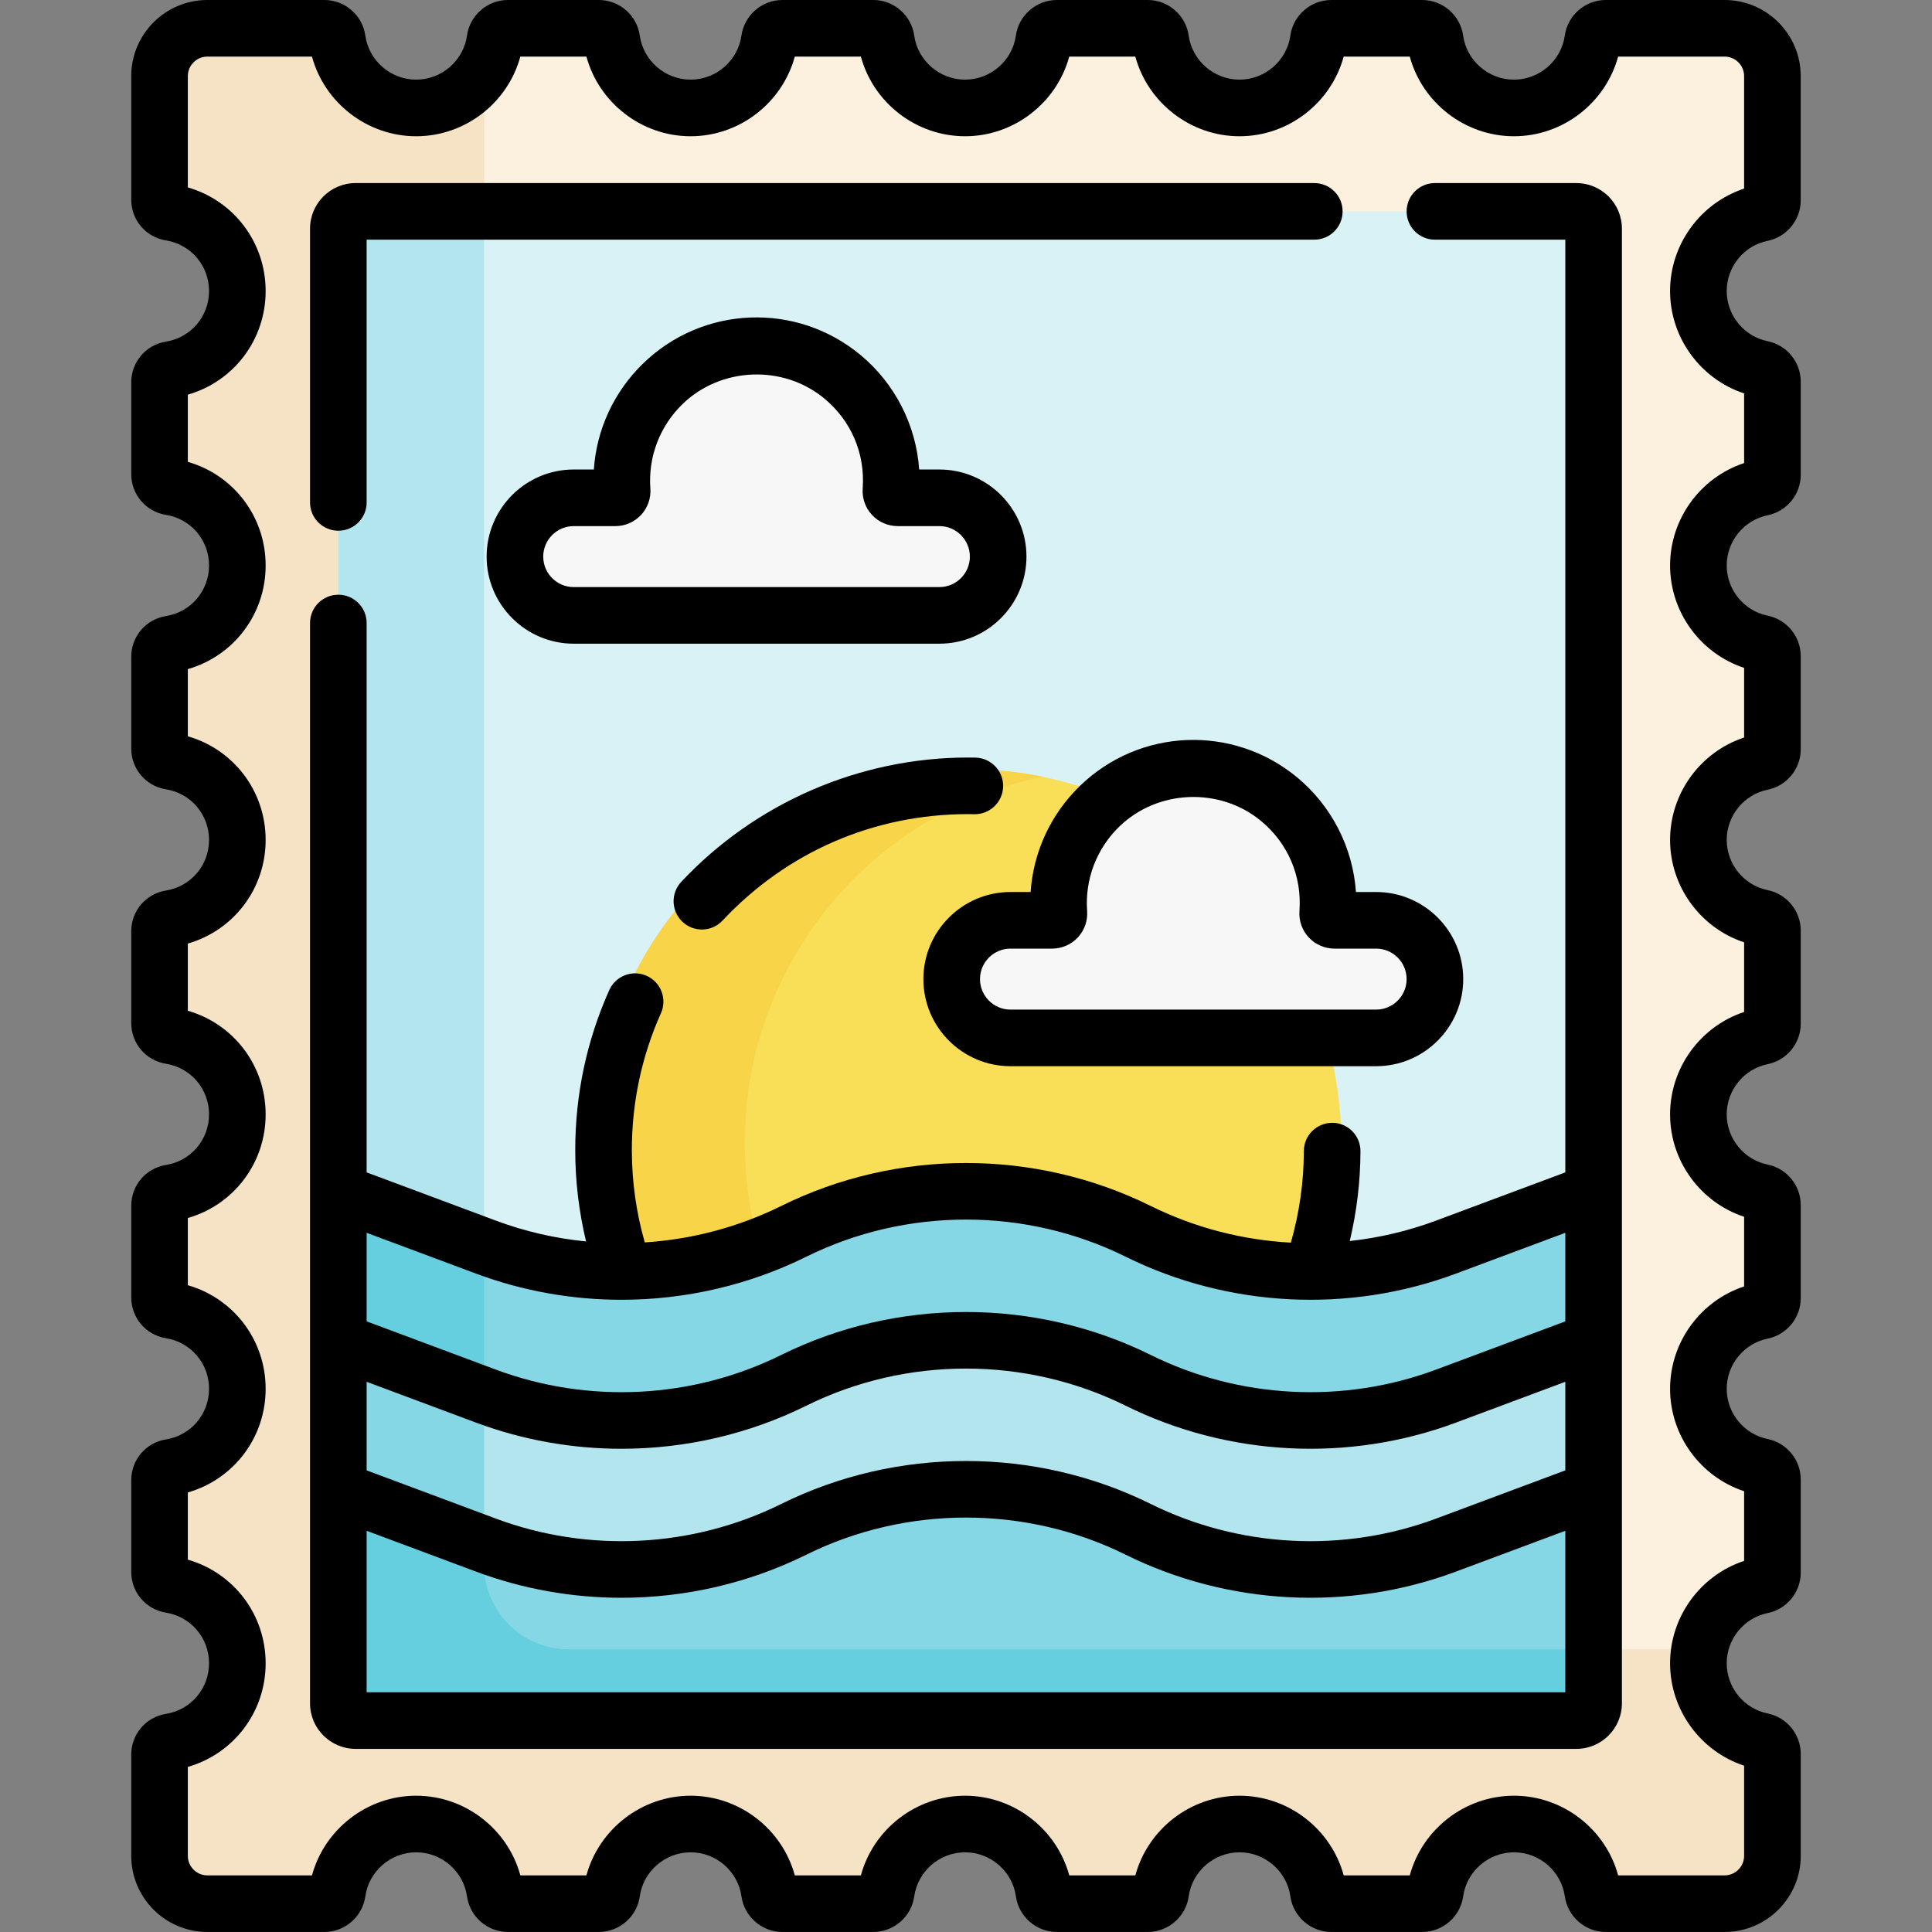 <?xml version="1.0" encoding="UTF-8" standalone="no"?>
<!DOCTYPE svg PUBLIC "-//W3C//DTD SVG 1.1//EN" "http://www.w3.org/Graphics/SVG/1.1/DTD/svg11.dtd">
<svg width="100%" height="100%" viewBox="0 0 512 512" version="1.1" xmlns="http://www.w3.org/2000/svg" xmlns:xlink="http://www.w3.org/1999/xlink" xml:space="preserve" xmlns:serif="http://www.serif.com/" style="fill-rule:evenodd;clip-rule:evenodd;stroke-linejoin:round;stroke-miterlimit:2;">
    <rect x="0" y="0" width="512" height="512" fill="#808080" stroke="none"/>
    <g transform="matrix(1,0,0,1,0,0)">
        <g>
            <path d="M450.089,440.783C450.089,430.577 457.338,422.082 466.965,420.124C468.564,419.799 469.708,418.387 469.708,416.755L469.708,392.079C469.708,390.447 468.564,389.036 466.965,388.71C457.337,386.752 450.089,378.257 450.089,368.051C450.089,357.845 457.338,349.35 466.965,347.392C468.564,347.067 469.708,345.655 469.708,344.023L469.708,319.347C469.708,317.715 468.564,316.304 466.965,315.978C457.337,314.02 450.089,305.525 450.089,295.319C450.089,285.113 457.338,276.618 466.965,274.66C468.564,274.335 469.708,272.923 469.708,271.291L469.708,246.615C469.708,244.983 468.564,243.572 466.965,243.246C457.337,241.288 450.089,232.793 450.089,222.587C450.089,212.381 457.338,203.886 466.965,201.928C468.564,201.603 469.708,200.191 469.708,198.559L469.708,173.883C469.708,172.251 468.564,170.84 466.965,170.514C457.337,168.556 450.089,160.061 450.089,149.855C450.089,139.649 457.338,131.154 466.965,129.196C468.564,128.871 469.708,127.459 469.708,125.827L469.708,101.151C469.708,99.519 468.564,98.108 466.965,97.782C457.337,95.824 450.089,87.329 450.089,77.123C450.089,66.917 457.338,58.422 466.965,56.464C468.564,56.139 469.708,54.727 469.708,53.095L469.708,20.167C469.708,13.171 464.037,7.5 457.041,7.5L425.523,7.5C423.81,7.5 422.355,8.759 422.118,10.456C420.681,20.714 411.87,28.607 401.216,28.607C390.562,28.607 381.752,20.713 380.314,10.456C380.076,8.759 378.622,7.5 376.909,7.5L352.792,7.5C351.079,7.5 349.624,8.759 349.387,10.456C347.95,20.714 339.139,28.607 328.485,28.607C317.831,28.607 309.021,20.713 307.583,10.456C307.345,8.759 305.891,7.5 304.178,7.5L280.061,7.5C278.348,7.5 276.893,8.759 276.656,10.456C275.219,20.714 266.408,28.607 255.754,28.607C245.1,28.607 236.29,20.713 234.852,10.456C234.614,8.759 233.16,7.5 231.447,7.5L207.33,7.5C205.617,7.5 204.162,8.759 203.925,10.456C202.488,20.714 193.677,28.607 183.023,28.607C172.369,28.607 163.559,20.713 162.121,10.456C161.883,8.759 160.429,7.5 158.716,7.5L134.599,7.5C132.886,7.5 131.431,8.759 131.194,10.456C129.757,20.714 120.946,28.607 110.292,28.607C99.638,28.607 90.828,20.713 89.39,10.456C89.148,8.759 87.694,7.5 85.981,7.5L54.946,7.5C47.95,7.5 42.279,13.171 42.279,20.167L42.279,52.909C42.279,54.596 43.5,56.036 45.165,56.304C55.217,57.918 62.898,66.616 62.898,77.124C62.898,87.632 55.217,96.329 45.165,97.944C43.5,98.211 42.279,99.652 42.279,101.339L42.279,125.642C42.279,127.329 43.5,128.769 45.165,129.037C55.217,130.651 62.898,139.349 62.898,149.857C62.898,160.364 55.217,169.062 45.165,170.677C43.5,170.944 42.279,172.385 42.279,174.072L42.279,198.375C42.279,200.062 43.5,201.502 45.165,201.77C55.217,203.384 62.898,212.082 62.898,222.59C62.898,233.097 55.217,241.795 45.165,243.41C43.5,243.677 42.279,245.118 42.279,246.805L42.279,271.108C42.279,272.795 43.5,274.235 45.165,274.503C55.217,276.118 62.898,284.816 62.898,295.323C62.898,305.83 55.217,314.528 45.165,316.143C43.5,316.41 42.279,317.851 42.279,319.538L42.279,343.841C42.279,345.528 43.5,346.968 45.165,347.236C55.217,348.85 62.898,357.548 62.898,368.056C62.898,378.564 55.217,387.261 45.165,388.876C43.5,389.143 42.279,390.584 42.279,392.271L42.279,416.574C42.279,418.261 43.5,419.701 45.165,419.969C55.217,421.583 62.898,430.281 62.898,440.789C62.898,451.297 55.217,459.994 45.165,461.609C43.5,461.876 42.279,463.317 42.279,465.004L42.279,491.826C42.279,498.822 47.95,504.493 54.946,504.493L85.98,504.493C87.693,504.493 89.148,503.234 89.385,501.537C90.822,491.279 99.633,483.386 110.287,483.386C120.941,483.386 129.751,491.28 131.189,501.537C131.427,503.234 132.881,504.493 134.594,504.493L158.711,504.493C160.424,504.493 161.879,503.234 162.116,501.537C163.553,491.279 172.364,483.386 183.018,483.386C193.672,483.386 202.482,491.28 203.92,501.537C204.158,503.234 205.612,504.493 207.325,504.493L231.442,504.493C233.155,504.493 234.61,503.234 234.847,501.537C236.284,491.279 245.095,483.386 255.749,483.386C266.403,483.386 275.213,491.28 276.651,501.537C276.889,503.234 278.343,504.493 280.056,504.493L304.173,504.493C305.886,504.493 307.341,503.234 307.578,501.537C309.015,491.279 317.826,483.386 328.48,483.386C339.134,483.386 347.944,491.28 349.382,501.537C349.62,503.234 351.074,504.493 352.787,504.493L376.904,504.493C378.617,504.493 380.072,503.234 380.309,501.537C381.746,491.279 390.557,483.386 401.211,483.386C411.865,483.386 420.675,491.28 422.113,501.537C422.351,503.234 423.805,504.493 425.518,504.493L457.036,504.493C464.032,504.493 469.703,498.822 469.703,491.826L469.703,464.818C469.703,463.186 468.559,461.775 466.96,461.449C457.338,459.484 450.089,450.989 450.089,440.783Z" style="fill:rgb(252,241,222);fill-rule:nonzero;"/>
            <g id="XMLID_268_">
                <g>
                    <path d="M466.965,461.443C457.337,459.485 450.089,450.99 450.089,440.784C450.089,439.528 450.201,438.299 450.412,437.104L150.762,437.104C138.348,437.104 128.284,427.04 128.284,414.626L128.284,18.497C124.574,24.555 117.912,28.608 110.288,28.608C99.634,28.608 90.824,20.714 89.386,10.457C89.148,8.759 87.694,7.5 85.981,7.5L54.946,7.5C47.95,7.5 42.279,13.171 42.279,20.167L42.279,52.909C42.279,54.596 43.5,56.036 45.165,56.304C55.217,57.919 62.898,66.616 62.898,77.124C62.898,87.632 55.217,96.329 45.165,97.944C43.5,98.211 42.279,99.652 42.279,101.339L42.279,125.642C42.279,127.329 43.5,128.769 45.165,129.037C55.217,130.652 62.898,139.349 62.898,149.857C62.898,160.365 55.217,169.062 45.165,170.677C43.5,170.944 42.279,172.385 42.279,174.072L42.279,198.375C42.279,200.062 43.5,201.502 45.165,201.77C55.217,203.385 62.898,212.082 62.898,222.59C62.898,233.097 55.217,241.795 45.165,243.41C43.5,243.677 42.279,245.118 42.279,246.805L42.279,271.108C42.279,272.795 43.5,274.235 45.165,274.503C55.217,276.118 62.898,284.816 62.898,295.323C62.898,305.83 55.217,314.528 45.165,316.143C43.5,316.41 42.279,317.851 42.279,319.538L42.279,343.841C42.279,345.528 43.5,346.968 45.165,347.236C55.217,348.851 62.898,357.548 62.898,368.056C62.898,378.564 55.217,387.261 45.165,388.876C43.5,389.144 42.279,390.584 42.279,392.271L42.279,416.574C42.279,418.261 43.5,419.701 45.165,419.969C55.217,421.584 62.898,430.281 62.898,440.789C62.898,451.297 55.217,459.994 45.165,461.609C43.5,461.877 42.279,463.317 42.279,465.004L42.279,491.826C42.279,498.822 47.95,504.493 54.946,504.493L85.98,504.493C87.693,504.493 89.148,503.234 89.385,501.537C90.822,491.279 99.633,483.386 110.287,483.386C120.941,483.386 129.751,491.28 131.189,501.537C131.427,503.234 132.881,504.493 134.594,504.493L158.711,504.493C160.424,504.493 161.879,503.234 162.116,501.537C163.553,491.279 172.364,483.386 183.018,483.386C193.672,483.386 202.482,491.28 203.92,501.537C204.158,503.234 205.612,504.493 207.325,504.493L231.442,504.493C233.155,504.493 234.61,503.234 234.847,501.537C236.284,491.279 245.095,483.386 255.749,483.386C266.403,483.386 275.213,491.28 276.651,501.537C276.889,503.234 278.343,504.493 280.056,504.493L304.173,504.493C305.886,504.493 307.341,503.234 307.578,501.537C309.015,491.279 317.826,483.386 328.48,483.386C339.134,483.386 347.944,491.28 349.382,501.537C349.62,503.234 351.074,504.493 352.787,504.493L376.904,504.493C378.617,504.493 380.072,503.234 380.309,501.537C381.746,491.279 390.557,483.386 401.211,483.386C411.865,483.386 420.675,491.28 422.113,501.537C422.351,503.234 423.805,504.493 425.518,504.493L457.036,504.493C464.032,504.493 469.703,498.822 469.703,491.826L469.703,464.817C469.708,463.18 468.564,461.768 466.965,461.443Z" style="fill:rgb(246,226,196);fill-rule:nonzero;"/>
                    <path d="M417.754,56.017L94.234,56.017C91.714,56.017 89.664,58.067 89.664,60.587L89.664,315.897L120.601,389.598L389.197,389.598L422.324,315.897L422.324,60.587C422.324,58.067 420.274,56.017 417.754,56.017Z" style="fill:rgb(217,242,246);fill-rule:nonzero;"/>
                    <circle cx="256.494" cy="302.804" r="98.952" style="fill:rgb(249,222,88);"/>
                    <path d="M197.371,302.804C197.371,254.976 231.293,215.066 276.397,205.85C269.964,204.535 263.315,203.853 256.493,203.853C201.843,203.853 157.541,248.155 157.541,302.805C157.541,357.455 201.843,401.757 256.493,401.757C263.315,401.757 269.975,401.066 276.408,399.752C231.304,390.534 197.371,350.632 197.371,302.804Z" style="fill:rgb(248,212,72);fill-rule:nonzero;"/>
                </g>
            </g>
            <path d="M128.284,389.598L128.284,56.017L94.234,56.017C91.714,56.017 89.664,58.067 89.664,60.587L89.664,315.897L120.601,389.598L128.284,389.598Z" style="fill:rgb(179,229,238);fill-rule:nonzero;"/>
            <path d="M380.269,435.089L411.404,420.298L422.324,394.867L422.324,340.25L402.654,350.841L353.24,355.379L316.239,346.057L247.051,336.988L182.917,358.1L134.029,351.367L89.664,342.987L89.664,394.867L108.856,431.503L380.269,435.089Z" style="fill:rgb(179,229,238);fill-rule:nonzero;"/>
            <path d="M136.344,431.867C131.418,427.743 128.284,421.551 128.284,414.625L128.284,350.282L89.664,342.987L89.664,394.868L108.857,431.504L136.344,431.867Z" style="fill:rgb(134,215,229);fill-rule:nonzero;"/>
            <g id="XMLID_269_">
                <g>
                    <path d="M422.324,394.867L422.324,451.397C422.324,453.927 420.274,455.967 417.754,455.967L94.234,455.967C91.714,455.967 89.664,453.927 89.664,451.397L89.664,394.867L128.784,409.467C155.394,419.397 184.914,417.887 210.364,405.287C224.744,398.167 240.374,394.607 255.994,394.607C271.614,394.607 287.244,398.167 301.624,405.287C315.954,412.377 331.574,415.957 347.244,415.957C359.394,415.957 371.574,413.807 383.204,409.467L422.324,394.867Z" style="fill:rgb(134,215,229);fill-rule:nonzero;"/>
                    <path d="M422.324,437.103L150.762,437.103C138.348,437.103 128.284,427.039 128.284,414.625L128.284,409.281L89.664,394.867L89.664,451.397C89.664,453.927 91.714,455.967 94.234,455.967L417.754,455.967C420.274,455.967 422.324,453.927 422.324,451.397L422.324,437.103Z" style="fill:rgb(101,207,223);fill-rule:nonzero;"/>
                    <path d="M422.324,315.897L422.324,355.387L383.204,369.987C371.584,374.327 359.404,376.477 347.254,376.477C331.584,376.477 315.964,372.897 301.624,365.797C287.244,358.687 271.614,355.127 255.994,355.127C240.374,355.127 224.744,358.687 210.364,365.797C184.914,378.397 155.394,379.917 128.784,369.987L89.664,355.387L89.664,315.897L128.784,330.497C155.394,340.427 184.914,338.907 210.364,326.317C224.744,319.197 240.374,315.637 255.994,315.637C271.614,315.637 287.244,319.197 301.624,326.317C315.954,333.407 331.584,336.987 347.254,336.987C359.404,336.987 371.584,334.837 383.204,330.497L422.324,315.897Z" style="fill:rgb(134,215,229);fill-rule:nonzero;"/>
                    <path d="M128.284,330.311L89.664,315.897L89.664,355.387L128.284,369.801L128.284,330.311Z" style="fill:rgb(101,207,223);fill-rule:nonzero;"/>
                </g>
            </g>
            <g>
                <path d="M236.102,130.012C236.919,118.923 232.582,107.557 223.199,99.801C209.296,88.309 188.613,89.141 175.664,101.698C167.692,109.429 164.128,119.86 164.876,130.007C164.953,131.046 164.125,131.926 163.083,131.926L152.043,131.926C143.439,131.926 136.463,138.901 136.463,147.506C136.463,156.11 143.438,163.086 152.043,163.086L248.944,163.086C257.549,163.086 264.524,156.111 264.524,147.506C264.524,138.902 257.549,131.926 248.944,131.926L237.896,131.926C236.856,131.926 236.025,131.049 236.102,130.012Z" style="fill:rgb(248,247,248);fill-rule:nonzero;"/>
                <path d="M351.848,241.979C352.665,230.89 348.328,219.524 338.945,211.768C325.042,200.276 304.359,201.108 291.41,213.665C283.438,221.396 279.874,231.827 280.622,241.974C280.699,243.013 279.871,243.893 278.829,243.893L267.789,243.893C259.185,243.893 252.209,250.868 252.209,259.473C252.209,268.077 259.184,275.053 267.789,275.053L364.69,275.053C373.294,275.053 380.27,268.078 380.27,259.473C380.27,250.869 373.295,243.893 364.69,243.893L353.642,243.893C352.602,243.893 351.771,243.016 351.848,241.979Z" style="fill:rgb(248,247,248);fill-rule:nonzero;"/>
            </g>
        </g>
        <g>
            <path d="M468.46,63.814C473.529,62.783 477.208,58.275 477.208,53.096L477.208,20.167C477.208,9.047 468.161,0 457.041,0L425.523,0C420.099,0 415.442,4.047 414.69,9.415C413.756,16.081 407.963,21.108 401.215,21.108C394.467,21.108 388.674,16.081 387.74,9.415C386.989,4.047 382.332,-0 376.909,-0L352.792,-0C347.368,-0 342.711,4.047 341.959,9.415C341.025,16.081 335.232,21.108 328.484,21.108C321.736,21.108 315.943,16.081 315.009,9.415C314.257,4.047 309.6,-0 304.177,-0L280.059,-0C274.636,-0 269.978,4.047 269.226,9.415C268.292,16.081 262.499,21.108 255.751,21.108C249.003,21.108 243.21,16.081 242.276,9.415C241.525,4.047 236.868,-0 231.445,-0L207.327,-0C201.904,-0 197.246,4.047 196.494,9.415C195.56,16.081 189.767,21.108 183.019,21.108C176.271,21.108 170.478,16.081 169.544,9.415C168.793,4.047 164.136,-0 158.713,-0L134.595,-0C129.172,-0 124.514,4.047 123.762,9.415C122.828,16.081 117.035,21.108 110.287,21.108C103.539,21.108 97.748,16.081 96.813,9.415C96.062,4.047 91.404,-0 85.981,-0L54.946,-0C43.826,-0 34.779,9.047 34.779,20.167L34.779,52.909C34.779,58.311 38.647,62.853 43.976,63.709C50.595,64.772 55.398,70.413 55.398,77.123C55.398,83.833 50.594,89.474 43.975,90.537C38.646,91.393 34.779,95.935 34.779,101.337L34.779,125.64C34.779,131.042 38.647,135.584 43.976,136.44C50.595,137.503 55.398,143.144 55.398,149.854C55.398,156.564 50.594,162.206 43.978,163.269C38.648,164.123 34.779,168.665 34.779,174.069L34.779,198.372C34.779,203.774 38.647,208.316 43.976,209.172C50.595,210.235 55.398,215.876 55.398,222.586C55.398,229.296 50.594,234.938 43.978,236.001C38.648,236.855 34.779,241.397 34.779,246.801L34.779,271.104C34.779,276.506 38.646,281.048 43.975,281.904C50.594,282.967 55.398,288.608 55.398,295.318C55.398,302.028 50.594,307.67 43.978,308.733C38.648,309.587 34.779,314.129 34.779,319.533L34.779,343.836C34.779,349.238 38.647,353.78 43.976,354.636C50.595,355.699 55.398,361.341 55.398,368.051C55.398,374.76 50.594,380.402 43.975,381.466C38.646,382.322 34.779,386.864 34.779,392.266L34.779,416.569C34.779,421.971 38.647,426.513 43.976,427.369C50.595,428.432 55.398,434.074 55.398,440.784C55.398,447.493 50.594,453.135 43.975,454.198C38.646,455.054 34.779,459.596 34.779,464.998L34.779,491.82C34.779,502.941 43.826,511.987 54.946,511.987L85.981,511.987C91.404,511.987 96.062,507.939 96.814,502.572C97.748,495.906 103.541,490.88 110.289,490.88C117.037,490.88 122.83,495.906 123.764,502.572C124.516,507.939 129.173,511.987 134.597,511.987L158.715,511.987C164.138,511.987 168.796,507.939 169.548,502.572C170.482,495.906 176.275,490.88 183.023,490.88C189.771,490.88 195.564,495.906 196.498,502.572C197.25,507.939 201.907,511.987 207.331,511.987L231.449,511.987C236.872,511.987 241.53,507.939 242.282,502.572C243.216,495.906 249.009,490.88 255.757,490.88C262.505,490.88 268.298,495.906 269.232,502.572C269.984,507.939 274.641,511.987 280.065,511.987L304.183,511.987C309.606,511.987 314.264,507.939 315.016,502.572C315.95,495.906 321.743,490.88 328.491,490.88C335.239,490.88 341.032,495.906 341.966,502.572C342.718,507.939 347.375,511.987 352.799,511.987L376.916,511.987C382.339,511.987 386.997,507.939 387.749,502.572C388.683,495.906 394.476,490.88 401.224,490.88C407.972,490.88 413.765,495.906 414.699,502.572C415.451,507.939 420.108,511.987 425.532,511.987L457.05,511.987C468.17,511.987 477.217,502.94 477.217,491.82L477.217,464.812C477.217,459.632 473.538,455.124 468.469,454.094C462.17,452.813 457.597,447.215 457.597,440.784C457.597,434.353 462.169,428.755 468.468,427.474C473.537,426.443 477.216,421.935 477.216,416.756L477.216,392.08C477.216,386.902 473.538,382.394 468.468,381.361C462.169,380.08 457.597,374.483 457.597,368.052C457.597,361.621 462.169,356.023 468.468,354.742C473.537,353.711 477.216,349.203 477.216,344.024L477.216,319.348C477.216,314.169 473.538,309.662 468.468,308.629C462.169,307.348 457.597,301.751 457.597,295.319C457.597,288.888 462.169,283.291 468.468,282.009C473.537,280.978 477.216,276.47 477.216,271.291L477.216,246.615C477.216,241.436 473.538,236.929 468.468,235.896C462.169,234.615 457.597,229.018 457.597,222.586C457.597,216.154 462.169,210.558 468.468,209.276C473.537,208.245 477.216,203.737 477.216,198.558L477.216,173.882C477.216,168.703 473.538,164.196 468.468,163.163C462.169,161.882 457.597,156.285 457.597,149.853C457.597,143.421 462.169,137.825 468.468,136.543C473.537,135.512 477.216,131.004 477.216,125.825L477.216,101.149C477.216,95.969 473.537,91.461 468.468,90.431C462.169,89.15 457.597,83.553 457.597,77.121C457.597,70.689 462.161,65.095 468.46,63.814ZM462.208,104.264L462.208,122.715C450.662,126.536 442.589,137.46 442.589,149.856C442.589,162.252 450.663,173.177 462.208,176.997L462.208,195.448C450.662,199.269 442.589,210.193 442.589,222.589C442.589,234.985 450.663,245.91 462.208,249.73L462.208,268.181C450.663,272.002 442.589,282.927 442.589,295.322C442.589,307.718 450.663,318.643 462.208,322.463L462.208,340.914C450.663,344.735 442.589,355.66 442.589,368.055C442.589,380.451 450.663,391.375 462.208,395.195L462.208,413.646C450.663,417.467 442.589,428.392 442.589,440.787C442.589,453.182 450.662,464.106 462.208,467.928L462.208,491.824C462.208,494.673 459.89,496.991 457.041,496.991L428.826,496.991C425.492,484.739 414.193,475.884 401.216,475.884C388.239,475.884 376.94,484.739 373.606,496.991L356.095,496.991C352.761,484.739 341.462,475.884 328.485,475.884C315.508,475.884 304.209,484.739 300.875,496.991L283.364,496.991C280.03,484.739 268.731,475.884 255.754,475.884C242.777,475.884 231.478,484.739 228.144,496.991L210.63,496.991C207.296,484.739 195.997,475.884 183.02,475.884C170.043,475.884 158.744,484.739 155.41,496.991L137.899,496.991C134.565,484.739 123.266,475.884 110.289,475.884C97.312,475.884 86.013,484.739 82.679,496.991L54.946,496.991C52.097,496.991 49.779,494.673 49.779,491.824L49.779,468.249C61.913,464.766 70.398,453.719 70.398,440.788C70.398,427.857 61.913,416.81 49.779,413.326L49.779,395.517C61.913,392.033 70.398,380.987 70.398,368.056C70.398,355.125 61.913,344.077 49.779,340.594L49.779,322.785C61.913,319.301 70.398,308.255 70.398,295.323C70.398,282.391 61.913,271.344 49.779,267.862L49.779,250.053C61.913,246.569 70.398,235.523 70.398,222.591C70.398,209.659 61.913,198.612 49.779,195.13L49.779,177.321C61.913,173.837 70.398,162.791 70.398,149.859C70.398,136.927 61.913,125.88 49.779,122.398L49.779,104.589C61.912,101.105 70.398,90.059 70.398,77.128C70.398,64.196 61.913,53.149 49.779,49.667L49.779,20.167C49.779,17.318 52.097,15 54.946,15L82.677,15C86.012,27.251 97.311,36.107 110.287,36.107C123.263,36.107 134.562,27.251 137.897,15L155.408,15C158.743,27.251 170.042,36.107 183.018,36.107C195.994,36.107 207.295,27.251 210.63,15L228.141,15C231.476,27.251 242.775,36.107 255.751,36.107C268.727,36.107 280.026,27.251 283.361,15L300.872,15C304.207,27.251 315.506,36.107 328.482,36.107C341.458,36.107 352.757,27.251 356.092,15L373.603,15C376.938,27.251 388.237,36.107 401.213,36.107C414.189,36.107 425.488,27.251 428.823,15L457.038,15C459.887,15 462.205,17.318 462.205,20.167L462.205,49.983C450.659,53.804 442.586,64.728 442.586,77.124C442.586,89.52 450.662,100.443 462.208,104.264Z" style="fill-rule:nonzero;"/>
            <path d="M272.023,147.505C272.023,134.779 261.669,124.425 248.943,124.425L243.594,124.425C242.781,112.683 237.183,101.63 227.976,94.019C210.997,79.984 186.263,80.971 170.442,96.312C162.689,103.83 158.093,113.831 157.376,124.424L152.042,124.424C139.315,124.424 128.962,134.778 128.962,147.504C128.962,160.23 139.316,170.584 152.042,170.584L248.943,170.584C261.67,170.585 272.023,160.232 272.023,147.505ZM143.962,147.505C143.962,143.05 147.587,139.425 152.042,139.425L163.082,139.425C165.66,139.425 168.144,138.342 169.898,136.454C171.649,134.569 172.544,132.017 172.355,129.454C171.738,121.09 174.847,112.936 180.885,107.081C191.038,97.233 207.526,96.576 218.42,105.581C225.585,111.503 229.303,120.207 228.621,129.46L228.621,129.461C228.433,132.023 229.329,134.571 231.078,136.454C232.832,138.342 235.317,139.425 237.895,139.425L248.943,139.425C253.399,139.425 257.023,143.05 257.023,147.505C257.023,151.96 253.398,155.585 248.943,155.585L152.042,155.585C147.587,155.585 143.962,151.961 143.962,147.505Z" style="fill-rule:nonzero;"/>
            <path d="M343.723,205.987C326.744,191.954 302.011,192.939 286.189,208.28C278.437,215.798 273.841,225.799 273.124,236.393L267.789,236.393C255.063,236.393 244.709,246.747 244.709,259.473C244.709,272.2 255.063,282.553 267.789,282.553L364.69,282.553C377.416,282.553 387.77,272.199 387.77,259.473C387.77,246.747 377.416,236.393 364.69,236.393L359.341,236.393C358.527,224.651 352.93,213.597 343.723,205.987ZM364.689,251.393C369.144,251.393 372.769,255.018 372.769,259.473C372.769,263.929 369.144,267.553 364.689,267.553L267.788,267.553C263.333,267.553 259.708,263.928 259.708,259.473C259.708,255.018 263.333,251.393 267.788,251.393L278.829,251.393C281.407,251.393 283.891,250.31 285.644,248.422C287.395,246.537 288.29,243.986 288.101,241.422C287.485,233.058 290.594,224.903 296.631,219.048C306.785,209.203 323.273,208.544 334.166,217.548C341.331,223.47 345.049,232.174 344.368,241.427L344.368,241.428C344.18,243.99 345.076,246.538 346.825,248.421C348.579,250.309 351.064,251.392 353.642,251.392L364.689,251.392L364.689,251.393Z" style="fill-rule:nonzero;"/>
            <path d="M417.75,48.516L380.269,48.516C376.127,48.516 372.769,51.874 372.769,56.016C372.769,60.158 376.127,63.516 380.269,63.516L414.823,63.516L414.823,310.695L380.577,323.474C373.159,326.242 365.468,328.038 357.698,328.886C359.548,321.119 360.515,313.15 360.536,305.073C360.547,300.93 357.198,297.564 353.056,297.553C348.891,297.578 345.547,300.891 345.536,305.033C345.515,313.31 344.344,321.451 342.092,329.315C329.284,328.621 316.615,325.367 304.948,319.591C274.294,304.414 237.692,304.414 207.038,319.591C195.667,325.221 183.344,328.45 170.869,329.253C168.608,321.328 167.445,313.13 167.445,304.802C167.445,292.166 170.039,279.956 175.155,268.51C176.845,264.728 175.15,260.292 171.368,258.602C167.586,256.912 163.15,258.608 161.46,262.389C155.478,275.774 152.444,290.044 152.444,304.803C152.444,313.007 153.422,321.104 155.312,328.997C147.194,328.199 139.152,326.363 131.409,323.474L97.163,310.695L97.163,165.109C97.163,160.967 93.805,157.609 89.663,157.609C85.521,157.609 82.163,160.967 82.163,165.109L82.163,451.398C82.163,458.055 87.579,463.471 94.236,463.471L417.75,463.471C424.407,463.471 429.823,458.055 429.823,451.398L429.823,60.589C429.823,53.932 424.407,48.516 417.75,48.516ZM97.164,366.191L126.166,377.013C138.573,381.642 151.641,383.939 164.691,383.939C181.545,383.939 198.367,380.107 213.694,372.519C240.181,359.406 271.807,359.406 298.294,372.519C325.488,385.982 357.39,387.619 385.822,377.013L414.824,366.191L414.824,389.665L380.578,402.444C356.013,411.611 328.447,410.195 304.95,398.562C274.296,383.385 237.694,383.385 207.04,398.562C183.543,410.194 155.977,411.611 131.412,402.444L97.166,389.665L97.166,366.191L97.164,366.191ZM126.166,337.527C138.573,342.156 151.642,344.454 164.691,344.454C181.544,344.454 198.367,340.622 213.693,333.034C240.18,319.921 271.806,319.921 298.293,333.034C325.486,346.498 357.389,348.137 385.821,337.528L414.823,326.706L414.823,350.181L380.577,362.959C356.011,372.124 328.446,370.709 304.948,359.077C274.294,343.9 237.692,343.9 207.038,359.077C183.541,370.71 155.976,372.125 131.41,362.959L97.164,350.18L97.164,326.705L126.166,337.527ZM97.164,448.471L97.164,405.676L126.166,416.498C138.575,421.128 151.64,423.425 164.691,423.425C181.543,423.425 198.368,419.592 213.693,412.005C240.18,398.892 271.805,398.892 298.293,412.005C325.487,425.469 357.39,427.106 385.821,416.498L414.823,405.676L414.823,448.471L97.164,448.471Z" style="fill-rule:nonzero;"/>
            <path d="M89.664,140.647C93.806,140.647 97.164,137.289 97.164,133.147L97.164,63.516L348.307,63.516C352.449,63.516 355.807,60.158 355.807,56.016C355.807,51.874 352.449,48.516 348.307,48.516L94.237,48.516C87.58,48.516 82.164,53.932 82.164,60.589L82.164,133.147C82.164,137.289 85.522,140.647 89.664,140.647Z" style="fill-rule:nonzero;"/>
            <path d="M186.007,246.331C188.009,246.331 190.007,245.534 191.483,243.957C208.513,225.77 231.601,215.754 256.493,215.754C257.063,215.754 257.632,215.765 258.199,215.776C262.316,215.852 265.762,212.562 265.841,208.421C265.92,204.279 262.627,200.858 258.486,200.779C257.823,200.766 257.16,200.754 256.494,200.754C227.829,200.754 200.143,212.764 180.535,233.704C177.704,236.727 177.86,241.474 180.883,244.305C182.329,245.66 184.17,246.331 186.007,246.331Z" style="fill-rule:nonzero;"/>
        </g>
    </g>
</svg>
